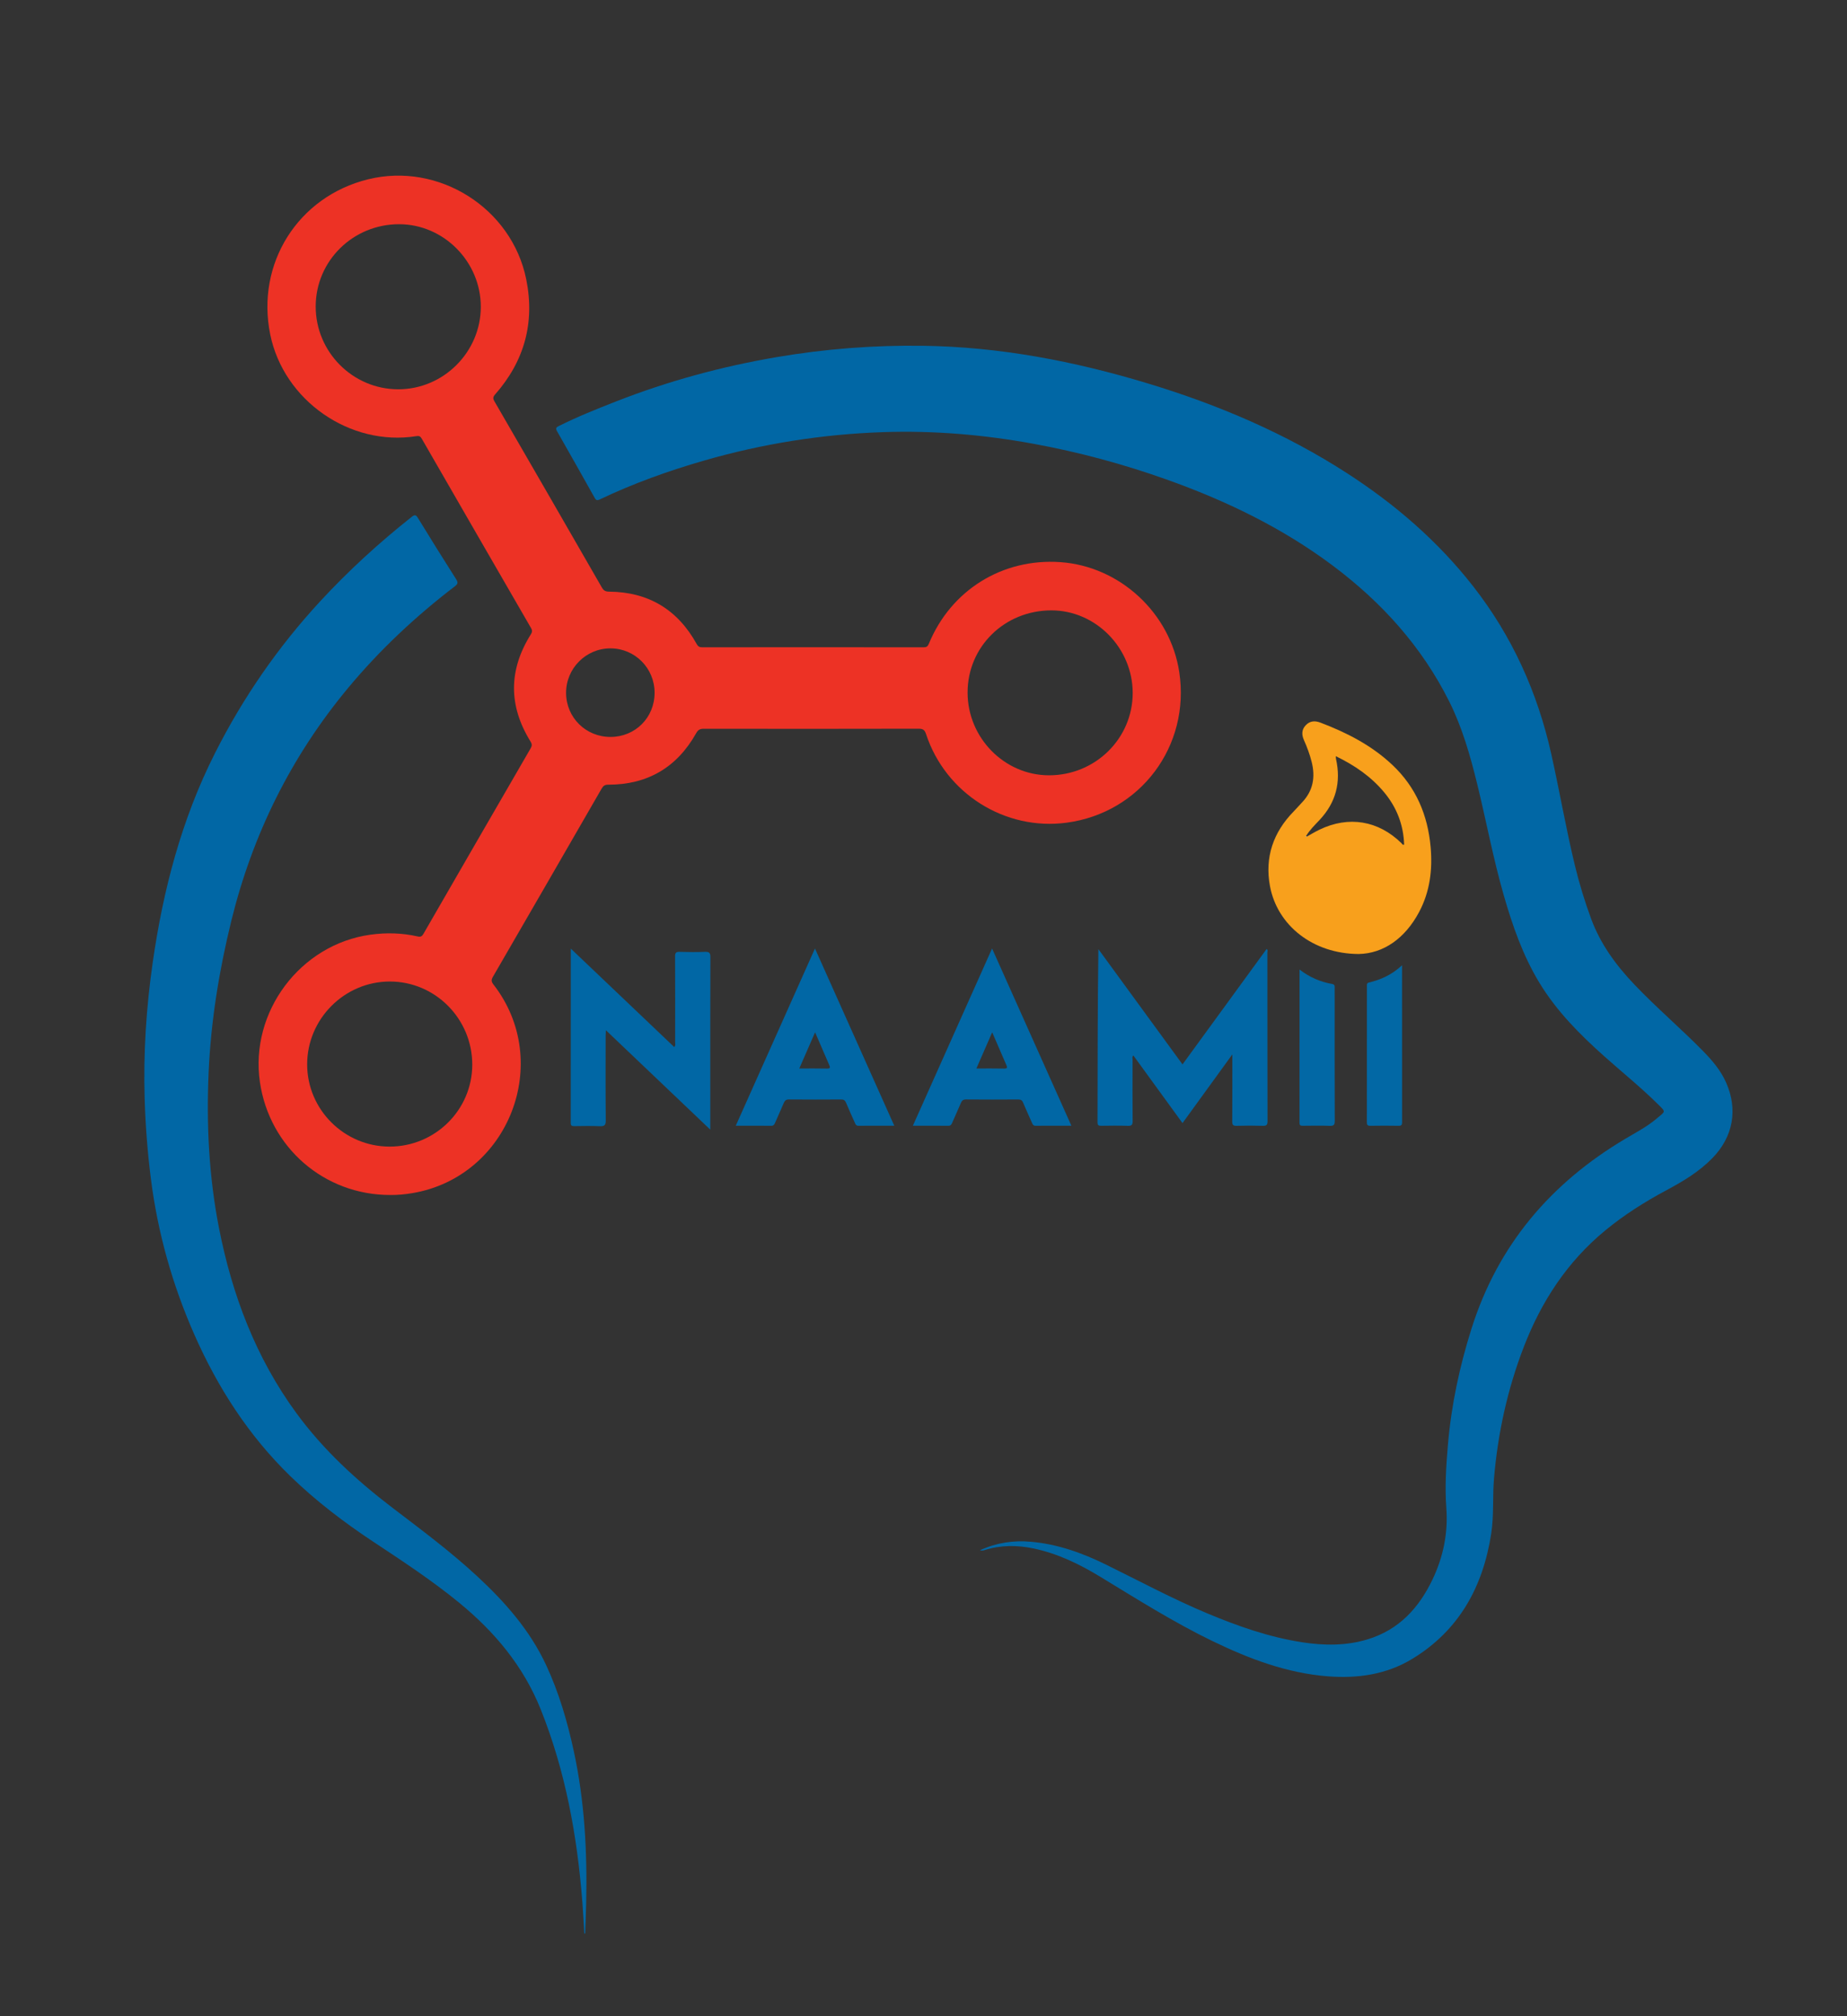 <?xml version="1.0" encoding="UTF-8"?> <svg xmlns="http://www.w3.org/2000/svg" xmlns:xlink="http://www.w3.org/1999/xlink" version="1.1" id="Layer_1" x="0px" y="0px" width="400px" height="436.666px" viewBox="0 0 400 436.666" xml:space="preserve"><rect x="0" y="0" width="400" height="436.666" fill="#333333" stroke="none"/> <g> <path fill-rule="evenodd" clip-rule="evenodd" fill="#ED3225" d="M84.474,258.819c-14.254,0.002-26.12-10.292-28.185-24.447 c-2.218-15.203,8.731-29.81,23.896-31.925c3.464-0.483,6.889-0.39,10.292,0.379c0.604,0.136,0.907-0.009,1.215-0.543 c7.733-13.418,15.48-26.827,23.242-40.229c0.314-0.544,0.295-0.911-0.043-1.457c-4.783-7.73-4.768-15.472,0.057-23.181 c0.309-0.493,0.374-0.841,0.067-1.372c-7.908-13.672-15.801-27.354-23.682-41.043c-0.281-0.488-0.552-0.632-1.134-0.54 c-14.403,2.293-28.767-7.704-31.677-22.024c-3.123-15.364,6.017-29.857,21.189-33.6c15.264-3.765,31.112,6.199,34.249,21.63 c1.911,9.404-0.389,17.756-6.735,24.963c-0.472,0.536-0.497,0.886-0.146,1.493c7.777,13.432,15.537,26.874,23.27,40.332 c0.4,0.697,0.815,0.883,1.595,0.89c8.521,0.077,14.825,3.91,18.939,11.348c0.292,0.527,0.598,0.7,1.182,0.699 c15.993-0.015,31.985-0.015,47.979,0.002c0.604,0.001,0.877-0.184,1.109-0.748c4.797-11.651,15.948-18.565,28.49-17.694 c12.89,0.895,23.824,11.018,25.753,23.843c2.408,16.001-8.418,30.456-24.409,32.591c-13.321,1.778-26.188-6.309-30.424-19.167 c-0.293-0.891-0.631-1.192-1.6-1.189c-15.514,0.037-31.027,0.032-46.541,0.01c-0.802-0.001-1.233,0.21-1.65,0.954 c-4.165,7.414-10.525,11.164-19.042,11.16c-0.741-0.001-1.082,0.238-1.423,0.829c-7.834,13.597-15.678,27.188-23.548,40.765 c-0.388,0.669-0.369,1.068,0.11,1.685c13.011,16.732,3.358,41.623-17.496,45.174C87.749,258.682,86.12,258.841,84.474,258.819z M84.379,248.339c9.864,0.002,17.889-7.952,17.898-17.743c0.01-9.937-8.037-18.037-17.892-18.012 c-9.813,0.024-17.871,8.123-17.865,17.952C66.527,240.328,74.561,248.337,84.379,248.339z M209.548,149.983 c-0.003,9.811,7.969,17.926,17.622,17.939c10.04,0.014,18.155-7.98,18.135-17.864c-0.021-9.736-8.021-17.856-17.595-17.859 C217.571,132.196,209.551,140.05,209.548,149.983z M104.127,66.45c0.006-9.756-8.016-17.874-17.676-17.889 C76.464,48.547,68.39,56.49,68.37,66.351c-0.02,9.856,7.995,17.934,17.826,17.965C96.015,84.347,104.12,76.271,104.127,66.45z M141.764,150.045c0-5.323-4.25-9.605-9.543-9.617c-5.32-0.012-9.655,4.345-9.626,9.672c0.029,5.323,4.273,9.516,9.629,9.511 C137.589,159.605,141.765,155.419,141.764,150.045z"></path> <path fill-rule="evenodd" clip-rule="evenodd" fill="#0167A5" d="M212.226,335.77c3.563-1.64,7.226-2.182,11.036-1.846 c5.741,0.504,11.068,2.402,16.19,4.917c7.328,3.599,14.523,7.472,22.065,10.622c6.605,2.759,13.335,5.123,20.441,6.226 c4.779,0.74,9.545,0.796,14.231-0.631c6.756-2.058,11.091-6.77,14.039-12.947c2.342-4.906,3.401-10.063,2.998-15.523 c-0.339-4.584-0.039-9.17,0.353-13.738c0.736-8.583,2.525-16.949,5.127-25.167c5.717-18.056,17.138-31.438,33.27-41.026 c2.292-1.362,4.678-2.602,6.723-4.324c2.069-1.742,2.156-1.395,0.226-3.298c-3.657-3.606-7.662-6.833-11.491-10.251 c-5.33-4.757-10.341-9.801-14.072-15.961c-3.572-5.896-5.807-12.347-7.701-18.929c-2.288-7.953-3.791-16.094-5.759-24.124 c-1.498-6.114-3.215-12.167-6.039-17.82c-5.946-11.901-14.618-21.494-25.212-29.43c-10.994-8.235-23.208-14.115-36.096-18.695 c-9.355-3.326-18.922-5.906-28.68-7.696c-10.795-1.981-21.693-2.909-32.684-2.53c-13.12,0.452-25.993,2.494-38.6,6.123 c-7.786,2.242-15.408,4.969-22.732,8.463c-0.708,0.339-0.872-0.001-1.143-0.482c-2.678-4.769-5.357-9.535-8.067-14.285 c-0.335-0.588-0.283-0.817,0.339-1.129c4.007-2.007,8.159-3.668,12.326-5.303c11.303-4.433,22.953-7.605,34.914-9.643 c10.481-1.785,21.039-2.598,31.675-2.45c16.615,0.231,32.743,3.332,48.592,8.126c15.287,4.623,29.867,10.821,43.312,19.525 c10.361,6.708,19.602,14.679,27.229,24.438c8.438,10.799,13.927,22.959,16.913,36.31c1.799,8.039,3.186,16.162,5.125,24.169 c0.95,3.923,2.123,7.775,3.521,11.563c2.031,5.5,5.419,10.084,9.423,14.283c4.775,5.009,10.061,9.489,14.896,14.435 c1.943,1.988,3.727,4.093,4.879,6.671c2.631,5.885,1.561,11.805-2.961,16.436c-2.861,2.93-6.317,4.998-9.883,6.908 c-4.716,2.525-9.219,5.362-13.354,8.777c-8.203,6.776-13.803,15.354-17.598,25.203c-3.541,9.188-5.62,18.697-6.449,28.503 c-0.335,3.959,0.006,7.961-0.596,11.883c-1.764,11.509-6.934,20.991-17.115,27.171c-5.592,3.395-11.834,4.282-18.294,3.774 c-8.842-0.695-16.965-3.769-24.857-7.581c-8.482-4.097-16.426-9.132-24.46-14.012c-4.49-2.728-9.182-4.999-14.369-6.093 c-3.579-0.755-7.13-0.762-10.643,0.354C212.911,335.832,212.627,335.892,212.226,335.77z"></path> <path fill-rule="evenodd" clip-rule="evenodd" fill="#0167A5" d="M126.541,418.775c-0.142-2.308-0.251-4.618-0.431-6.923 c-1.117-14.28-3.651-28.243-9.007-41.622c-3.771-9.422-10.026-16.858-17.777-23.194c-5.865-4.795-12.189-8.943-18.493-13.119 c-6.376-4.225-12.434-8.838-17.93-14.177c-9.064-8.806-15.756-19.216-20.828-30.72c-4.759-10.794-7.919-22.043-9.403-33.75 c-0.727-5.738-1.168-11.499-1.342-17.285c-0.296-9.847,0.332-19.635,1.721-29.373c2.257-15.822,6.255-31.13,13.503-45.484 c6.07-12.021,13.638-22.987,22.771-32.876c6.122-6.628,12.757-12.698,19.829-18.297c0.607-0.481,0.889-0.529,1.341,0.21 c2.73,4.462,5.496,8.904,8.308,13.316c0.479,0.751,0.292,1.055-0.325,1.527c-8.484,6.494-16.242,13.757-23.079,21.979 c-12.367,14.873-20.723,31.755-25.323,50.532c-2.637,10.758-4.404,21.641-4.893,32.71c-0.499,11.314,0.055,22.578,2.235,33.711 c2.845,14.523,7.979,28.128,16.791,40.153c5.814,7.934,12.982,14.523,20.777,20.468c6.286,4.794,12.633,9.518,18.438,14.906 c5.983,5.555,11.327,11.633,14.818,19.102c2.788,5.965,4.625,12.262,6.018,18.688c2.349,10.835,2.932,21.815,2.687,32.862 c-0.049,2.217-0.142,4.434-0.215,6.65C126.668,418.772,126.604,418.774,126.541,418.775z"></path> <path fill-rule="evenodd" clip-rule="evenodd" fill="#F8A01C" d="M294.262,206.626c-9.962-0.033-17.657-6.225-19.23-14.714 c-1.151-6.214,0.695-11.628,5.124-16.151c0.622-0.635,1.2-1.313,1.814-1.956c2.433-2.544,2.933-5.529,2.078-8.851 c-0.41-1.596-0.976-3.132-1.645-4.631c-0.519-1.162-0.546-2.259,0.368-3.235c0.916-0.979,2.012-1.025,3.205-0.571 c5.701,2.169,11.061,4.913,15.553,9.143c5.137,4.837,7.684,10.876,8.299,17.809c0.435,4.9-0.152,9.65-2.484,14.045 C304.297,203.253,299.618,206.515,294.262,206.626z M283.001,181.202c0.928-0.51,1.833-1.065,2.786-1.522 c6.322-3.034,12.724-1.958,17.724,2.944c0.143,0.14,0.227,0.442,0.578,0.314c-0.133-4.253-1.582-8.013-4.28-11.279 c-2.841-3.44-6.426-5.894-10.519-7.881c0.021,0.315,0.012,0.453,0.041,0.582c1.13,5.046-0.009,9.469-3.575,13.257 c-1.027,1.091-2.112,2.142-2.896,3.442c-0.031,0.07-0.063,0.141-0.095,0.211C282.844,181.247,282.923,181.225,283.001,181.202z"></path> <path fill-rule="evenodd" clip-rule="evenodd" fill="#0167A5" d="M256.094,230.538c6.123-8.405,12.165-16.697,18.215-25.001 c0.324,0.206,0.169,0.507,0.169,0.743c0.009,12.188-0.001,24.377,0.028,36.565c0.002,0.835-0.25,1.013-1.025,0.991 c-1.882-0.054-3.767-0.055-5.648,0.001c-0.75,0.021-0.978-0.153-0.971-0.945c0.041-4.724,0.021-9.448,0.021-14.52 c-3.682,5.076-7.191,9.915-10.789,14.876c-3.568-4.91-7.091-9.758-10.642-14.644c-0.318,0.304-0.171,0.66-0.172,0.965 c-0.011,4.417-0.029,8.833,0.012,13.249c0.008,0.813-0.211,1.045-1.021,1.02c-1.915-0.06-3.834-0.037-5.751-0.009 c-0.575,0.009-0.836-0.072-0.835-0.761c0.022-12.46,0.017-24.92,0.192-37.493C243.921,213.858,249.965,222.141,256.094,230.538z"></path> <path fill-rule="evenodd" clip-rule="evenodd" fill="#0167A5" d="M153.825,244.668c-7.606-7.244-15.027-14.312-22.608-21.531 c-0.024,0.529-0.055,0.88-0.056,1.229c-0.003,6.096-0.034,12.191,0.028,18.287c0.011,1.09-0.32,1.31-1.319,1.267 c-1.846-0.079-3.698-0.036-5.547-0.014c-0.517,0.006-0.719-0.133-0.719-0.688c0.014-12.498,0.011-24.996,0.011-37.763 c7.563,7.2,14.973,14.255,22.398,21.323c0.354-0.384,0.197-0.775,0.197-1.123c0.012-6.164,0.025-12.328-0.011-18.492 c-0.005-0.816,0.218-1.03,1.016-1.004c1.813,0.061,3.632,0.068,5.444-0.001c0.908-0.035,1.193,0.183,1.189,1.153 c-0.04,10.172-0.024,20.342-0.024,30.513C153.825,240.014,153.825,242.202,153.825,244.668z"></path> <path fill-rule="evenodd" clip-rule="evenodd" fill="#0167A5" d="M193.672,243.819c-2.713,0-5.241-0.014-7.769,0.01 c-0.508,0.005-0.622-0.322-0.773-0.664c-0.638-1.438-1.295-2.867-1.899-4.318c-0.214-0.514-0.485-0.721-1.063-0.717 c-3.768,0.026-7.535,0.03-11.302-0.003c-0.634-0.006-0.908,0.243-1.134,0.78c-0.608,1.449-1.271,2.877-1.895,4.32 c-0.162,0.374-0.334,0.607-0.811,0.604c-2.498-0.024-4.996-0.012-7.682-0.012c5.717-12.795,11.385-25.48,17.152-38.389 C182.275,218.346,187.943,231.014,193.672,243.819z M176.521,223.583c-1.179,2.7-2.275,5.211-3.424,7.842 c2.098,0,4.035-0.03,5.971,0.016c0.796,0.019,0.736-0.27,0.492-0.827C178.562,228.339,177.587,226.054,176.521,223.583z"></path> <path fill-rule="evenodd" clip-rule="evenodd" fill="#0268A5" d="M303.634,209.069c0,11.551-0.003,22.771,0.011,33.99 c0,0.563-0.132,0.782-0.736,0.773c-2.052-0.033-4.105-0.035-6.157,0c-0.603,0.011-0.734-0.2-0.733-0.764 c0.015-9.817,0.011-19.635,0.011-29.453c0-0.339-0.059-0.691,0.415-0.805C299.062,212.188,301.459,211.107,303.634,209.069z"></path> <path fill-rule="evenodd" clip-rule="evenodd" fill="#0268A5" d="M281.438,209.991c2.211,1.703,4.522,2.674,7.043,3.124 c0.521,0.093,0.579,0.34,0.566,0.76c-0.018,0.616-0.004,1.232-0.004,1.85c0,9.007-0.012,18.014,0.019,27.02 c0.003,0.825-0.162,1.128-1.048,1.097c-1.949-0.068-3.903-0.032-5.855-0.013c-0.489,0.005-0.733-0.073-0.732-0.658 C281.442,232.18,281.438,221.189,281.438,209.991z"></path> <path fill-rule="evenodd" clip-rule="evenodd" fill="#FEFDFC" d="M283.001,181.202c-0.078,0.022-0.157,0.045-0.235,0.068 c0.031-0.07,0.063-0.141,0.095-0.211C282.908,181.105,282.955,181.153,283.001,181.202z"></path> <path fill-rule="evenodd" clip-rule="evenodd" fill="#0167A5" d="M232.027,243.819c-2.713,0-5.241-0.014-7.769,0.01 c-0.508,0.005-0.622-0.322-0.773-0.664c-0.638-1.438-1.295-2.867-1.899-4.318c-0.214-0.514-0.485-0.721-1.063-0.717 c-3.768,0.026-7.535,0.03-11.302-0.003c-0.634-0.006-0.908,0.243-1.134,0.78c-0.608,1.449-1.271,2.877-1.895,4.32 c-0.162,0.374-0.334,0.607-0.811,0.604c-2.498-0.024-4.996-0.012-7.682-0.012c5.717-12.795,11.385-25.48,17.152-38.389 C220.631,218.346,226.299,231.014,232.027,243.819z M214.877,223.583c-1.179,2.7-2.275,5.211-3.424,7.842 c2.098,0,4.035-0.03,5.971,0.016c0.796,0.019,0.736-0.27,0.492-0.827C216.917,228.339,215.942,226.054,214.877,223.583z"></path> </g> </svg> 